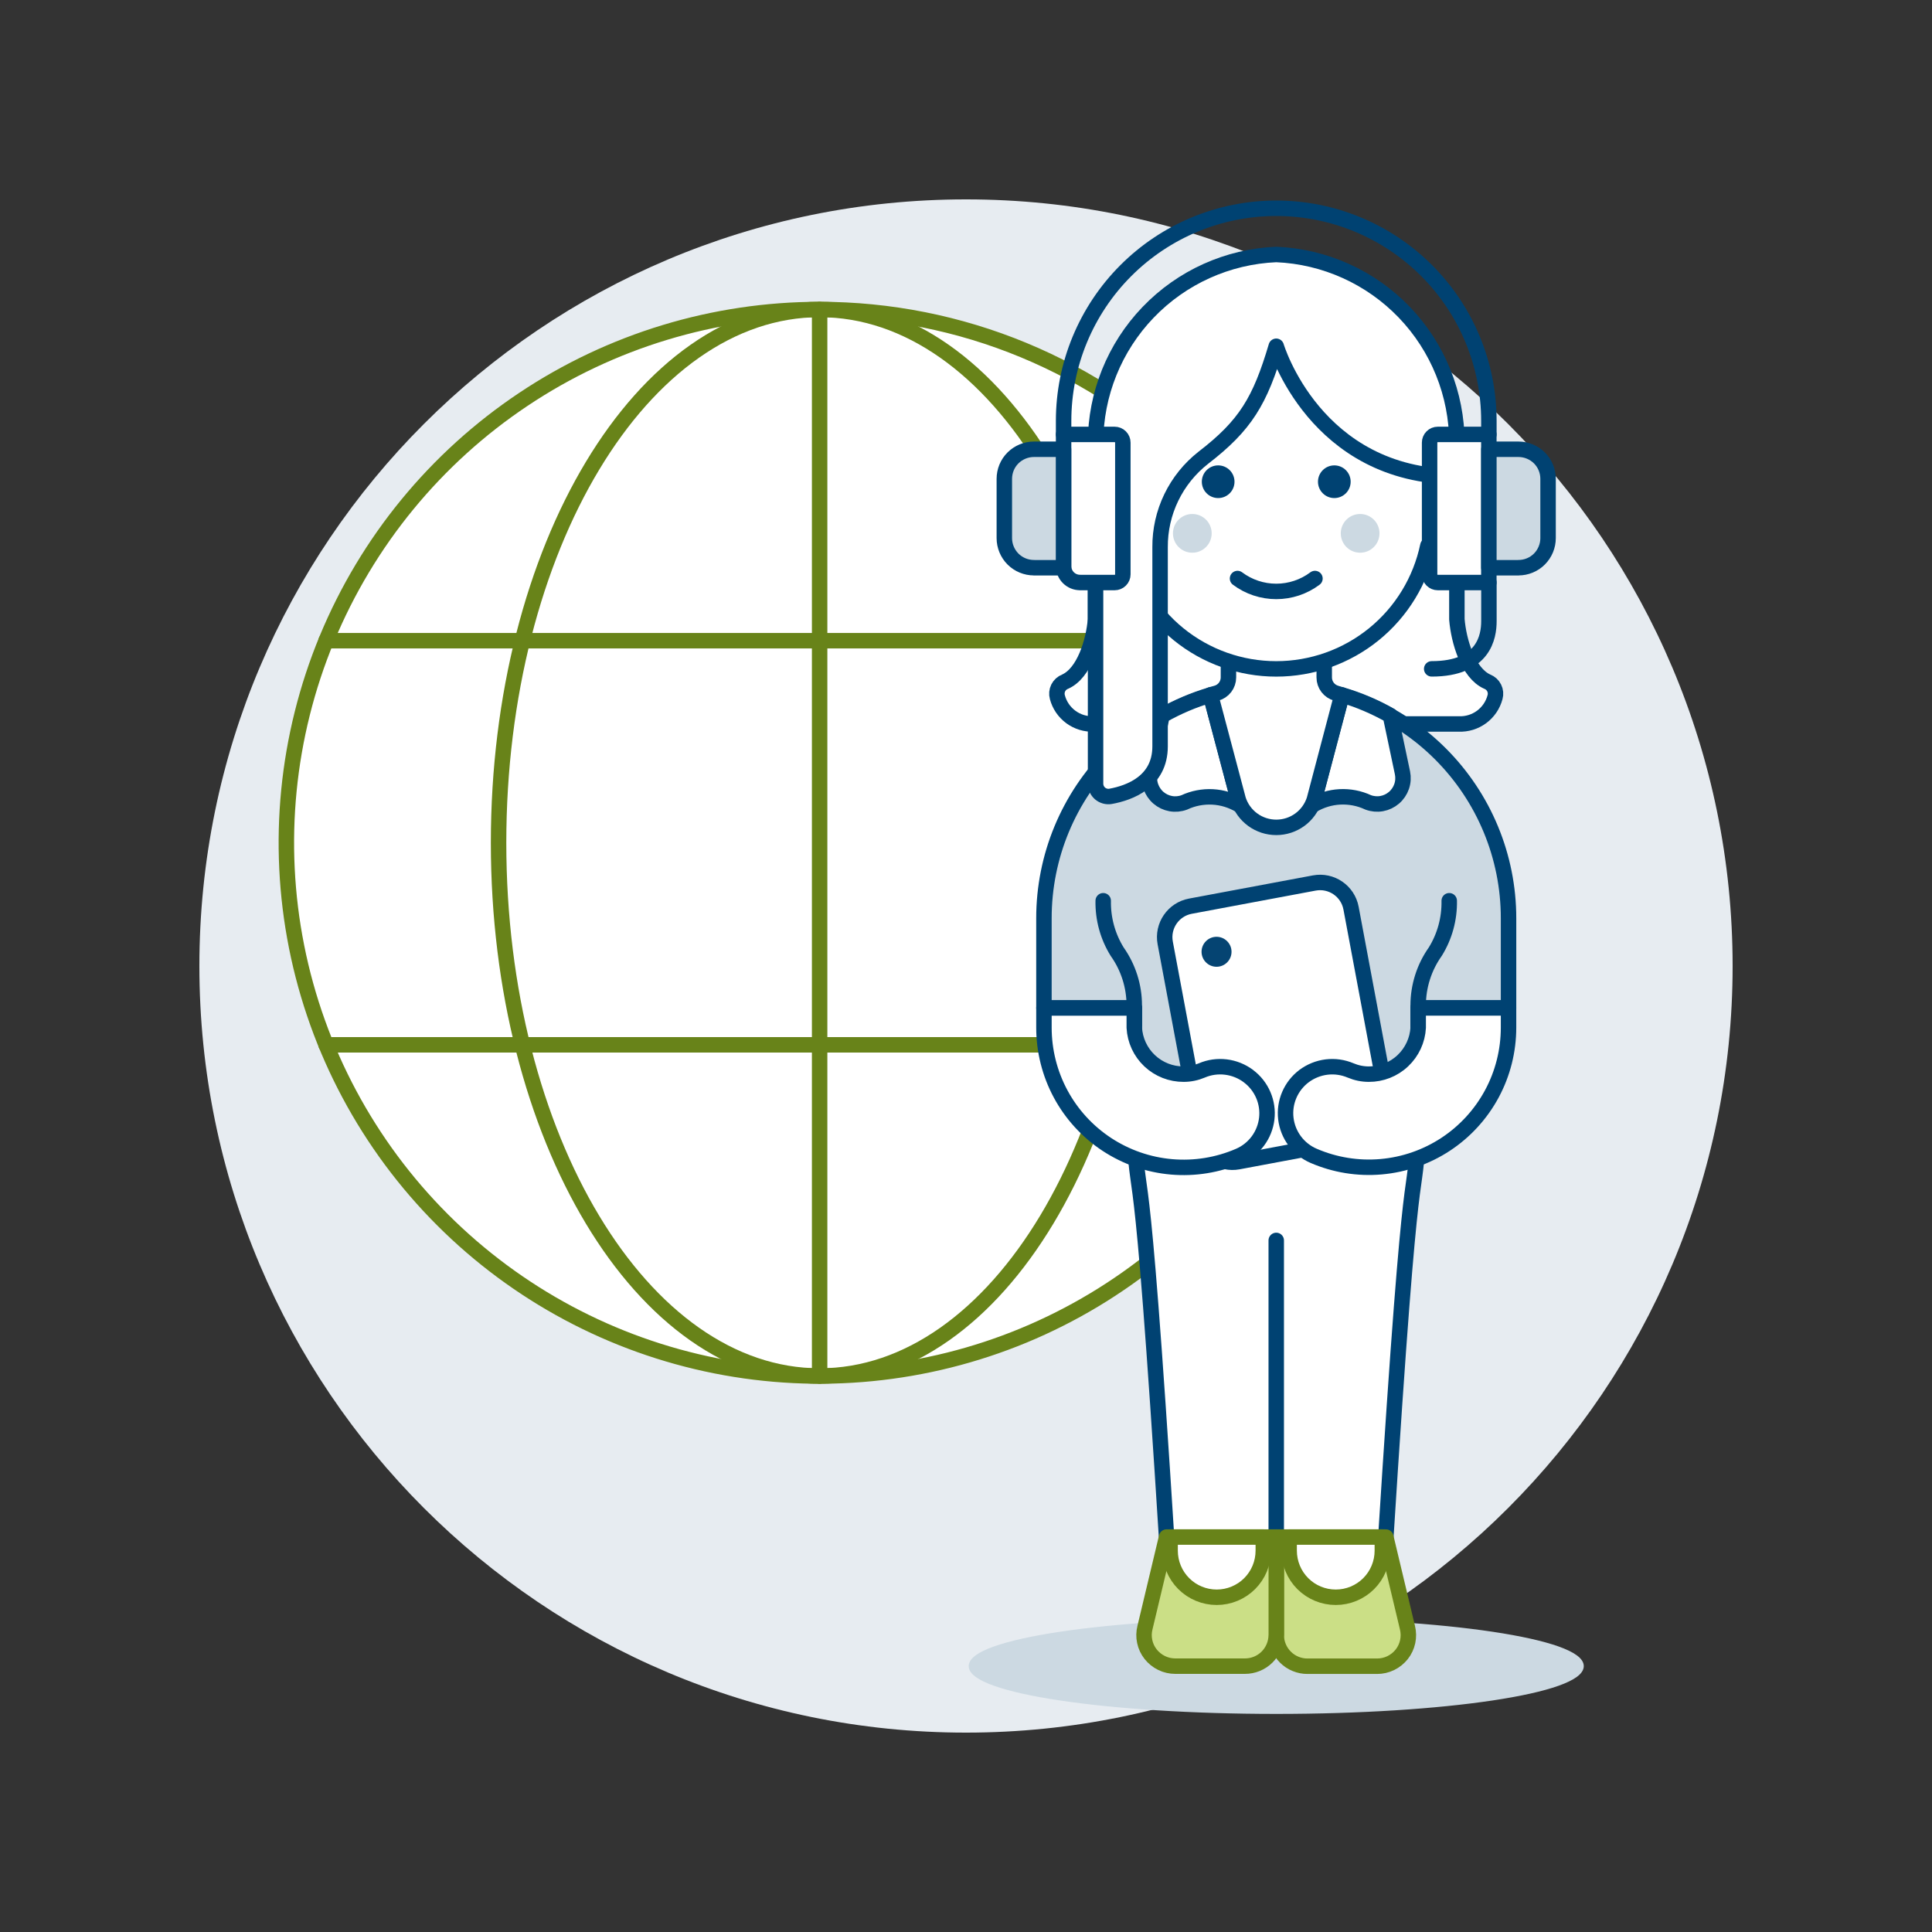 <?xml version="1.0" encoding="UTF-8"?>
<svg xmlns="http://www.w3.org/2000/svg" id="Customer-Service-Network-1--Streamline-Ux.svg" viewBox="0 0 500 500">
  <rect x="0" y="0" width="500" height="500" fill="#333333" stroke="none"/>
  <path d="M250,448.4c109.57,0,198.4-88.83,198.4-198.4S359.57,51.6,250,51.6,51.6,140.43,51.6,250s88.83,198.4,198.4,198.4Z" fill="#e7ecf1" stroke-width="0"></path>
  <path d="M350.13,218.11c0,27.29-8.1,53.98-23.26,76.67-15.17,22.69-36.72,40.38-61.94,50.83-25.22,10.44-52.97,13.18-79.74,7.85-26.77-5.33-51.36-18.47-70.66-37.77-19.3-19.3-32.44-43.89-37.77-70.66-5.32-26.77-2.59-54.52,7.85-79.74,10.45-25.22,28.13-46.77,50.83-61.93,22.69-15.16,49.38-23.26,76.67-23.26,18.12,0,36.07,3.57,52.81,10.51,16.74,6.94,31.96,17.1,44.77,29.92,12.82,12.82,22.98,28.03,29.92,44.78,6.93,16.74,10.5,34.69,10.5,52.82h0Z" fill="#fff" stroke-width="0"></path>
  <path d="M350.13,218.11c0,27.29-8.1,53.98-23.26,76.67-15.17,22.69-36.72,40.38-61.94,50.83-25.22,10.44-52.97,13.18-79.74,7.85-26.77-5.33-51.36-18.47-70.66-37.77-19.3-19.3-32.44-43.89-37.77-70.66-5.32-26.77-2.59-54.52,7.85-79.74,10.45-25.22,28.13-46.77,50.83-61.93,22.69-15.16,49.38-23.26,76.67-23.26,18.12,0,36.07,3.57,52.81,10.51,16.74,6.94,31.96,17.1,44.77,29.92,12.82,12.82,22.98,28.03,29.92,44.78,6.93,16.74,10.5,34.69,10.5,52.82h0Z" fill="none" stroke="#688319" stroke-linecap="round" stroke-linejoin="round" stroke-width="4"></path>
  <path d="M295.21,218.11c0,76.21-37.2,138-83.09,138s-83.09-61.8-83.09-138,37.18-138.02,83.09-138.02,83.09,61.79,83.09,138.02Z" fill="none" stroke="#688319" stroke-linecap="round" stroke-linejoin="round" stroke-width="4"></path>
  <path d="M212.12,80.1v276.01" fill="none" stroke="#688319" stroke-linecap="round" stroke-linejoin="round" stroke-width="4"></path>
  <path d="M84.38,165.81h255.49" fill="none" stroke="#688319" stroke-linecap="round" stroke-linejoin="round" stroke-width="4"></path>
  <path d="M84.38,270.4h255.49" fill="none" stroke="#688319" stroke-linecap="round" stroke-linejoin="round" stroke-width="4"></path>
  <path d="M330.29,294.25h-36.74v-33.4h-23.38v-23.22c0-15.95,6.33-31.24,17.61-42.51,11.27-11.27,26.57-17.61,42.51-17.61s31.24,6.33,42.51,17.61c11.27,11.28,17.61,26.57,17.61,42.51v23.22h-23.39v33.4h-36.74,0Z" fill="#ccd9e2" stroke-width="0"></path>
  <path d="M386.91,180.44c.23-.8.15-1.66-.22-2.4-.37-.75-1.01-1.33-1.79-1.63-4.93-2.2-7.39-10.4-7.86-16.14v-46.39h-93.52v46.39c-.47,5.73-2.93,13.94-7.86,16.14-.78.3-1.42.88-1.79,1.62-.37.75-.45,1.6-.22,2.4.54,2.05,1.77,3.86,3.48,5.12,1.71,1.26,3.8,1.9,5.92,1.81h94.46c2.12.09,4.21-.55,5.92-1.81,1.71-1.26,2.94-3.07,3.48-5.12h0Z" fill="#fff" stroke="#004272" stroke-linecap="round" stroke-linejoin="round" stroke-width="4"></path>
  <path d="M330.29,294.25h-36.74v-33.4h-23.38v-23.22c0-15.95,6.33-31.24,17.61-42.51,11.27-11.27,26.57-17.61,42.51-17.61s31.24,6.33,42.51,17.61c11.27,11.28,17.61,26.57,17.61,42.51v23.22h-23.39v33.4h-36.74,0Z" fill="none" stroke="#004272" stroke-linecap="round" stroke-linejoin="round" stroke-width="4"></path>
  <path d="M330.29,443.06c43.68,0,79.09-5.31,79.09-11.87s-35.41-11.87-79.09-11.87-79.09,5.31-79.09,11.87,35.41,11.87,79.09,11.87Z" fill="#ccd9e2" stroke="#ccd9e2" stroke-miterlimit="10"></path>
  <path d="M367.02,294.25c-1.29,21.58-1.73-6.29-10.02,130.26h-53.44c-8.29-136.55-8.73-108.7-10.02-130.26h73.48,0Z" fill="#fff" stroke-width="0"></path>
  <path d="M367.02,294.25c-1.29,21.58-1.73-6.29-10.02,130.26h-53.44c-8.29-136.55-8.73-108.7-10.02-130.26h73.48,0Z" fill="none" stroke="#004272" stroke-linecap="round" stroke-linejoin="round" stroke-width="4"></path>
  <path d="M330.29,397.79v-76.77" fill="none" stroke="#004272" stroke-linecap="round" stroke-linejoin="round" stroke-width="4"></path>
  <path d="M330.29,423.18c0,1.06.22,2.11.63,3.09.41.98,1.01,1.87,1.76,2.61.75.75,1.64,1.34,2.63,1.74.98.4,2.03.61,3.09.6h17.98c1.23,0,2.44-.27,3.55-.81,1.11-.54,2.08-1.32,2.84-2.28.76-.96,1.28-2.08,1.54-3.28.26-1.2.23-2.43-.06-3.62l-5.59-23.44h-28.35v25.39s0,0,0,0Z" fill="#cbdf86" stroke="#688319" stroke-linecap="round" stroke-linejoin="round" stroke-width="4"></path>
  <path d="M333.63,401.31c0,3.2,1.27,6.27,3.53,8.53,2.26,2.26,5.33,3.53,8.53,3.53s6.27-1.27,8.53-3.53c2.26-2.26,3.53-5.33,3.53-8.53v-3.52h-24.12v3.52h0Z" fill="#fff" stroke="#688319" stroke-linecap="round" stroke-linejoin="round" stroke-width="4"></path>
  <path d="M330.29,423.18c-.02,2.14-.88,4.18-2.4,5.69-1.52,1.5-3.58,2.34-5.72,2.33h-17.99c-1.23,0-2.45-.27-3.55-.81-1.11-.54-2.08-1.32-2.84-2.28-.76-.96-1.29-2.08-1.54-3.28-.26-1.2-.23-2.43.07-3.62l5.59-23.42h28.39v25.39h0Z" fill="#cbdf86" stroke="#688319" stroke-linecap="round" stroke-linejoin="round" stroke-width="4"></path>
  <path d="M326.94,401.31c0,3.2-1.27,6.27-3.53,8.53-2.26,2.26-5.33,3.53-8.53,3.53s-6.27-1.27-8.53-3.53c-2.26-2.26-3.53-5.33-3.53-8.53v-3.52h24.12v3.52h0Z" fill="#fff" stroke="#688319" stroke-linecap="round" stroke-linejoin="round" stroke-width="4"></path>
  <path d="M340.13,206.96l7.17-27.11c4.37,1.29,8.57,3.08,12.53,5.33l3.13,14.84c.24,1.17.17,2.39-.22,3.52-.39,1.13-1.07,2.14-1.98,2.92-.91.78-2.01,1.3-3.18,1.51s-2.39.1-3.51-.32c-2.29-1.07-4.8-1.55-7.32-1.42s-4.97.89-7.13,2.19c.21-.47.37-.95.51-1.45h0Z" fill="#fff" stroke="#004272" stroke-linecap="round" stroke-linejoin="round" stroke-width="4"></path>
  <path d="M320.44,206.96l-7.16-27.11c-4.37,1.3-8.58,3.09-12.54,5.34l-3.13,14.84c-.24,1.17-.17,2.39.22,3.52.39,1.13,1.07,2.14,1.98,2.92.91.78,2.01,1.3,3.18,1.51s2.39.1,3.51-.32c2.29-1.07,4.8-1.55,7.32-1.42,2.52.13,4.97.89,7.13,2.19-.2-.47-.37-.96-.5-1.46h0Z" fill="#fff" stroke="#004272" stroke-linecap="round" stroke-linejoin="round" stroke-width="4"></path>
  <path d="M345.86,179.42c-.9-.24-1.7-.77-2.27-1.51s-.88-1.65-.88-2.58v-17.5h-24.79v17.49c0,.93-.31,1.84-.88,2.58-.57.74-1.37,1.27-2.27,1.51-.5.14-1,.28-1.5.42l7.19,27.12c.67,2.08,1.98,3.9,3.75,5.19,1.77,1.29,3.9,1.98,6.09,1.98s4.32-.69,6.09-1.98c1.77-1.29,3.08-3.11,3.75-5.19l7.14-27.1c-.47-.15-.95-.28-1.43-.42Z" fill="#fff" stroke="#004272" stroke-linecap="round" stroke-linejoin="round" stroke-width="4"></path>
  <path d="M367.02,265.25v-5.05c0-4.98,1.55-9.85,4.43-13.91,2.45-3.95,3.7-8.53,3.61-13.18" fill="none" stroke="#004272" stroke-linecap="round" stroke-linejoin="round" stroke-width="4"></path>
  <path d="M340.13,228.52l-32.06,6c-4.43.83-7.34,5.09-6.51,9.52l9.38,50.1c.83,4.43,5.09,7.34,9.52,6.51l32.06-6c4.43-.83,7.34-5.09,6.51-9.52l-9.38-50.1c-.83-4.43-5.09-7.34-9.52-6.51h0Z" fill="#fff" stroke-width="0"></path>
  <path d="M314.84,250.2c2.15,0,3.88-1.74,3.88-3.88s-1.74-3.88-3.88-3.88-3.88,1.74-3.88,3.88,1.74,3.88,3.88,3.88Z" fill="#054472" stroke-width="0"></path>
  <path d="M340.13,228.52l-32.06,6c-4.43.83-7.34,5.09-6.51,9.52l9.38,50.1c.83,4.43,5.09,7.34,9.52,6.51l32.06-6c4.43-.83,7.34-5.09,6.51-9.52l-9.38-50.1c-.83-4.43-5.09-7.34-9.52-6.51h0Z" fill="none" stroke="#004272" stroke-linecap="round" stroke-linejoin="round" stroke-width="4"></path>
  <path d="M337.48,278.5c1.71-1.28,3.72-2.09,5.83-2.35,2.12-.26,4.26.05,6.23.88,1.49.63,3.08.96,4.7.96,3.27.02,6.43-1.22,8.81-3.47,2.38-2.25,3.81-5.32,3.98-8.59v-5.08h23.38v5.08c0,5.99-1.48,11.89-4.32,17.16-2.84,5.27-6.95,9.76-11.95,13.05-5,3.29-10.75,5.29-16.72,5.81-5.97.52-11.97-.45-17.47-2.83-1.93-.83-3.61-2.16-4.87-3.85-1.26-1.69-2.05-3.68-2.3-5.77-.25-2.09.06-4.21.89-6.14.83-1.93,2.15-3.62,3.84-4.88h-.02Z" fill="#fff" stroke="#004272" stroke-linecap="round" stroke-linejoin="round" stroke-width="4"></path>
  <path d="M293.55,265.25v-5.05c0-4.98-1.55-9.85-4.43-13.91-2.45-3.95-3.7-8.53-3.61-13.18" fill="none" stroke="#004272" stroke-linecap="round" stroke-linejoin="round" stroke-width="4"></path>
  <path d="M323.1,278.5c-1.71-1.28-3.72-2.09-5.84-2.35s-4.27.04-6.23.88c-1.48.63-3.08.96-4.69.96-3.27.02-6.43-1.22-8.81-3.46s-3.81-5.32-3.98-8.59v-5.08h-23.38v5.08c0,5.99,1.48,11.89,4.32,17.17,2.84,5.28,6.95,9.76,11.96,13.06,5.01,3.29,10.75,5.29,16.73,5.81,5.97.52,11.98-.45,17.48-2.83,1.93-.83,3.61-2.16,4.87-3.85,1.26-1.69,2.05-3.68,2.3-5.77.25-2.09-.06-4.21-.89-6.14-.83-1.93-2.15-3.62-3.84-4.88h0Z" fill="#fff" stroke="#004272" stroke-linecap="round" stroke-linejoin="round" stroke-width="4"></path>
  <path d="M377.05,133.02c-.02-1.9-.69-3.74-1.91-5.2-1.22-1.46-2.9-2.45-4.77-2.81v-5.35c-.11-10.56-4.38-20.65-11.88-28.08-7.51-7.43-17.64-11.59-28.2-11.59s-20.69,4.17-28.2,11.59c-7.5,7.43-11.78,17.52-11.88,28.08v5.35c-1.95.36-3.7,1.42-4.93,2.98-1.23,1.56-1.85,3.51-1.74,5.49.1,1.98.92,3.86,2.3,5.28,1.38,1.42,3.23,2.29,5.21,2.45,1.88,9.02,6.81,17.11,13.95,22.92,7.15,5.81,16.08,8.98,25.29,8.98s18.14-3.17,25.29-8.98c7.15-5.81,12.07-13.9,13.95-22.92,2.05-.19,3.95-1.13,5.34-2.64,1.39-1.51,2.17-3.49,2.18-5.54h0Z" fill="#fff" stroke="#004272" stroke-linecap="round" stroke-linejoin="round" stroke-width="4"></path>
  <path d="M308.57,143.04c2.77,0,5.01-2.24,5.01-5.01s-2.24-5.01-5.01-5.01-5.01,2.24-5.01,5.01,2.24,5.01,5.01,5.01Z" fill="#ccd9e2" stroke-width="0"></path>
  <path d="M352,143.04c2.77,0,5.01-2.24,5.01-5.01s-2.24-5.01-5.01-5.01-5.01,2.24-5.01,5.01,2.24,5.01,5.01,5.01Z" fill="#ccd9e2" stroke-width="0"></path>
  <path d="M340.31,149.72c-2.89,2.17-6.41,3.34-10.02,3.34s-7.13-1.17-10.02-3.34" fill="none" stroke="#004272" stroke-linecap="round" stroke-linejoin="round" stroke-width="4"></path>
  <path d="M315.26,128.9c2.34,0,4.23-1.89,4.23-4.23s-1.89-4.23-4.23-4.23-4.23,1.9-4.23,4.23,1.89,4.23,4.23,4.23Z" fill="#004272" stroke-width="0"></path>
  <path d="M345.32,128.9c2.34,0,4.23-1.89,4.23-4.23s-1.89-4.23-4.23-4.23-4.23,1.9-4.23,4.23,1.89,4.23,4.23,4.23Z" fill="#004272" stroke-width="0"></path>
  <path d="M330.29,65.86c-12.57.53-24.45,5.89-33.16,14.97-8.71,9.07-13.59,21.16-13.6,33.74v88.23c0,.48.1.96.3,1.4.2.44.5.83.86,1.15.37.31.8.54,1.27.67s.96.16,1.43.08c4.93-.89,12.84-3.76,12.84-12.95v-51.55c-.03-4.45.96-8.84,2.9-12.85s4.76-7.51,8.26-10.26c10.95-8.43,14.7-14.73,18.9-28.88,0,0,10.02,33.77,46.76,33.77v-8.8c-.02-12.58-4.89-24.67-13.6-33.75-8.71-9.08-20.59-14.44-33.16-14.97h0Z" fill="#fff" stroke-width="0"></path>
  <path d="M330.29,65.86c-12.57.53-24.45,5.89-33.16,14.97-8.71,9.07-13.59,21.16-13.6,33.74v88.23c0,.48.1.96.3,1.4.2.44.5.83.86,1.15.37.31.8.54,1.27.67s.96.16,1.43.08c4.93-.89,12.84-3.76,12.84-12.95v-51.55c-.03-4.45.96-8.84,2.9-12.85s4.76-7.51,8.26-10.26c10.95-8.43,14.7-14.73,18.9-28.88,0,0,10.02,33.77,46.76,33.77v-8.8c-.02-12.58-4.89-24.67-13.6-33.75-8.71-9.08-20.59-14.44-33.16-14.97h0Z" fill="none" stroke="#004272" stroke-linecap="round" stroke-linejoin="round" stroke-width="4"></path>
  <path d="M279.49,150.76h8.98c.56,0,1.1-.22,1.5-.62.4-.4.62-.93.62-1.5v-34.09c0-.56-.22-1.1-.62-1.5-.4-.4-.94-.62-1.5-.62h-13.21v34.09c0,1.12.45,2.2,1.24,2.99.79.79,1.87,1.24,2.99,1.24h0Z" fill="#fff" stroke="#004272" stroke-linecap="round" stroke-linejoin="round" stroke-width="4"></path>
  <path d="M267.58,146.93h7.66v-30.66h-7.66c-2.03,0-3.98.81-5.42,2.24s-2.24,3.39-2.24,5.42v15.33c0,2.03.81,3.98,2.24,5.42,1.44,1.44,3.39,2.24,5.42,2.24Z" fill="#ccd9e2" stroke="#004272" stroke-linecap="round" stroke-linejoin="round" stroke-width="4"></path>
  <path d="M385.31,150.76h-13.21c-.56,0-1.1-.22-1.5-.62-.4-.4-.62-.93-.62-1.5v-34.09c0-.56.22-1.1.62-1.5.4-.4.93-.62,1.5-.62h13.21v38.32h0Z" fill="#fff" stroke="#004272" stroke-linecap="round" stroke-linejoin="round" stroke-width="4"></path>
  <path d="M392.98,146.93h-7.66v-30.66h7.66c2.03,0,3.98.81,5.42,2.24s2.24,3.39,2.24,5.42v15.33c0,2.03-.81,3.98-2.24,5.42-1.44,1.44-3.39,2.24-5.42,2.24Z" fill="#ccd9e2" stroke="#004272" stroke-linecap="round" stroke-linejoin="round" stroke-width="4"></path>
  <path d="M370.52,173.1c13.57,0,14.81-8.43,14.81-12.34v-10" fill="none" stroke="#004272" stroke-linecap="round" stroke-linejoin="round" stroke-width="4"></path>
  <path d="M275.26,112.44v-3.51c0-14.59,5.8-28.59,16.12-38.91,10.32-10.32,24.32-16.12,38.91-16.12s28.59,5.8,38.91,16.12c10.32,10.32,16.12,24.32,16.12,38.91v3.51" fill="none" stroke="#004272" stroke-linecap="round" stroke-linejoin="round" stroke-width="4"></path>
</svg>
